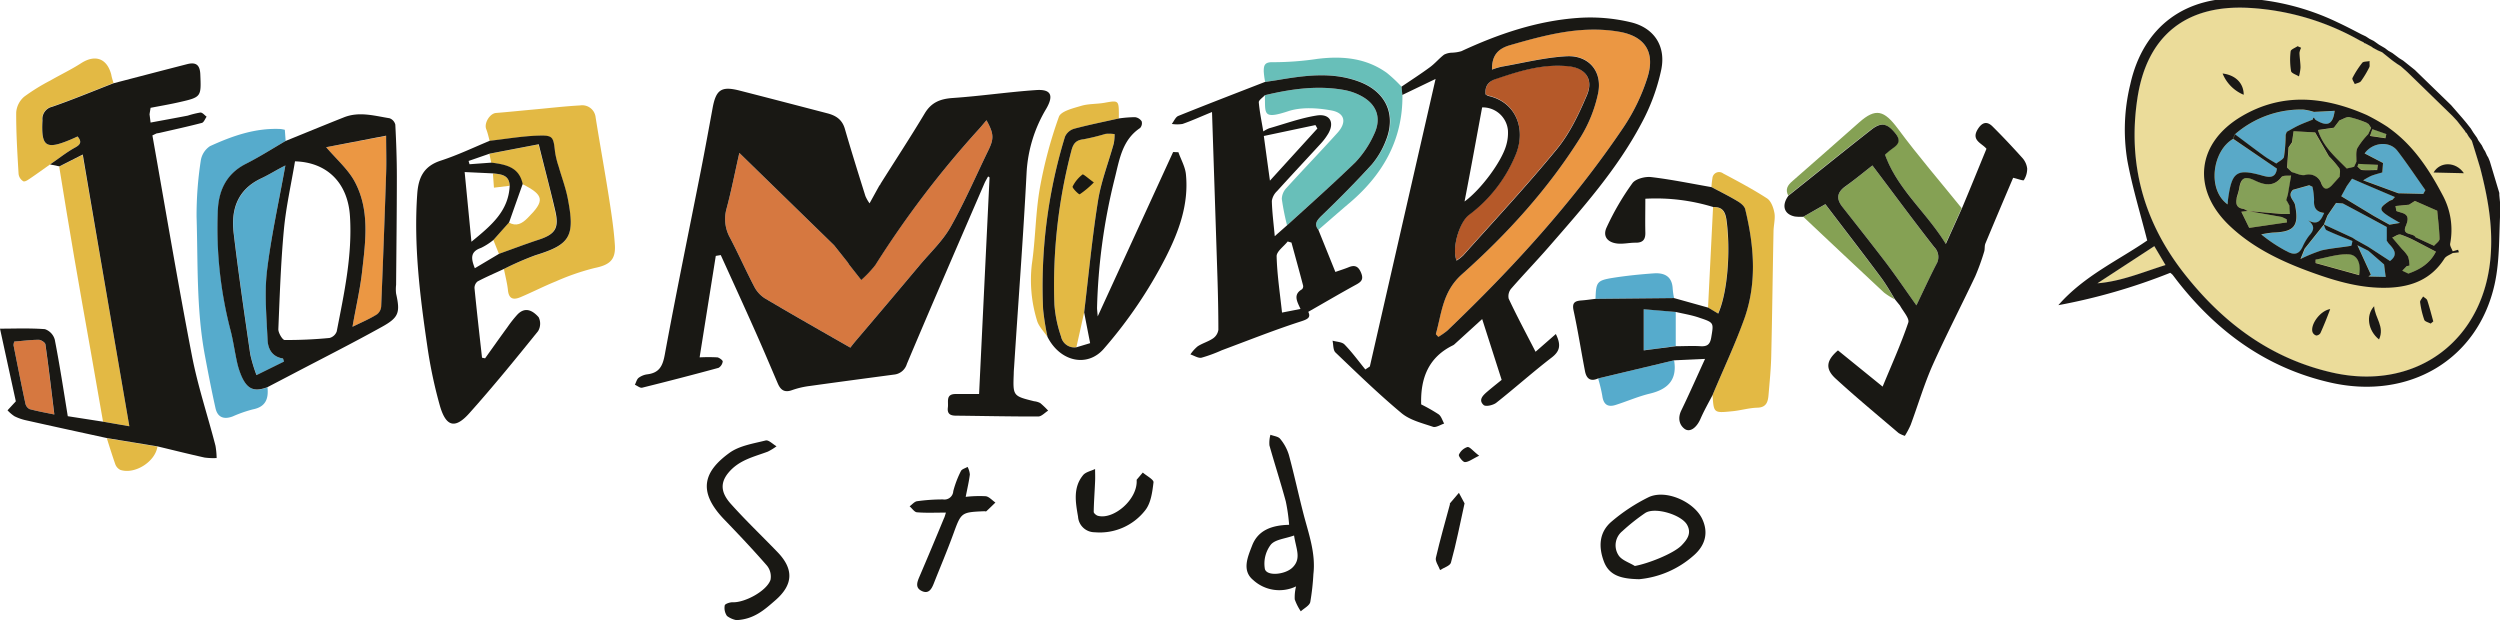 <?xml version="1.0" encoding="UTF-8" standalone="no"?>
<svg
   xmlns:dc="http://purl.org/dc/elements/1.1/"
   xmlns:cc="http://creativecommons.org/ns#"
   xmlns:rdf="http://www.w3.org/1999/02/22-rdf-syntax-ns#"
   xmlns:svg="http://www.w3.org/2000/svg"
   xmlns="http://www.w3.org/2000/svg"
   xmlns:sodipodi="http://sodipodi.sourceforge.net/DTD/sodipodi-0.dtd"
   xmlns:inkscape="http://www.inkscape.org/namespaces/inkscape"
   width="1000"
   height="248"
   viewBox="0 0 1000 248"
   version="1.1"
   id="svg556"
   sodipodi:docname="Joe Murray Studio.svg"
   inkscape:version="0.92.4 (5da689c313, 2019-01-14)">
  <sodipodi:namedview
     pagecolor="#ffffff"
     bordercolor="#666666"
     borderopacity="1"
     objecttolerance="10"
     gridtolerance="10"
     guidetolerance="10"
     inkscape:pageopacity="0"
     inkscape:pageshadow="2"
     inkscape:window-width="1920"
     inkscape:window-height="1017"
     id="namedview558"
     showgrid="false"
     inkscape:zoom="0.47190974"
     inkscape:cx="300.905"
     inkscape:cy="74.830002"
     inkscape:window-x="-8"
     inkscape:window-y="-8"
     inkscape:window-maximized="1"
     inkscape:current-layer="svg556" />
  <defs
     id="defs360">
    <style
       id="style358">.cls-1{fill:#e3b944;}.cls-2{fill:#b55929;}.cls-3{fill:#d67840;}.cls-4{fill:#68bfb9;}.cls-5{fill:#85a154;}.cls-6{fill:#eb9743;}.cls-7{fill:#56abcc;}.cls-8{fill:#ebdc9a;}.cls-9{fill:#85a058;}.cls-10{fill:#59a9c8;}.cls-11{fill:#1a1816;}.cls-12{fill:#191814;}</style>
  </defs>
  <g
     id="g661"
     transform="matrix(1.662,0,0,1.662,0,-0.683)">
    <g
       id="jms-colors-2">
      <path
         id="path362"
         d="m 269.27,28.92 c -3.61,0.81 -7.23,1.54 -10.8,2.51 a 3.48,3.48 0 0 0 -2.16,1.92 122.67,122.67 0 0 0 -5.26,41.49 61.41,61.41 0 0 0 1.06,6.68 c -0.87,-1.33 -2.14,-2.56 -2.54,-4 A 33.16,33.16 0 0 1 248.34,64 c 0.89,-6.06 0.87,-12.26 1.92,-18.28 a 106.67,106.67 0 0 1 4.59,-17.2 c 0.49,-1.36 3.44,-2.06 5.39,-2.64 1.79,-0.53 3.77,-0.4 5.63,-0.74 3.3,-0.6 3.4,-0.57 3.41,2.78 0,0.3 -0.01,0.65 -0.01,1 z"
         class="cls-1"
         inkscape:connector-curvature="0"
         style="fill:#e3b944" />
      <path
         id="path364"
         d="m 357.5,23.08 c -0.12,-2 0.78,-3.15 2.74,-3.81 5.55,-1.85 11.11,-3.55 17.06,-3 4.23,0.41 6.28,3.11 4.61,7 -1.92,4.51 -4.1,9.14 -7.18,12.9 -7.2,8.81 -15,17.14 -22.58,25.64 a 11.06,11.06 0 0 1 -1.61,1.25 c -1.19,-3 0.69,-9.22 3,-11 a 34.4,34.4 0 0 0 11.33,-14.73 c 2.36,-6 0,-12.44 -6.73,-13.92 a 2.38,2.38 0 0 1 -0.64,-0.33 z"
         class="cls-2"
         inkscape:connector-curvature="0"
         style="fill:#b55929" />
      <path
         id="path366"
         d="m 204,63.48 c 0.12,0.18 0.24,0.37 0.35,0.56 l 2.92,3.71 a 26.39,26.39 0 0 0 3.41,-3.62 236.55,236.55 0 0 1 24.81,-32.53 c 0.65,-0.7 1.24,-1.45 1.93,-2.25 1.81,3.26 1.82,4.44 0.44,7.26 -3,6.17 -5.72,12.5 -9.1,18.47 -1.9,3.34 -4.84,6.1 -7.36,9.09 q -7.54,9 -15.13,17.91 c -0.49,0.58 -1,1.18 -1.61,2 -7,-4 -13.85,-7.88 -20.63,-11.9 a 7.37,7.37 0 0 1 -2.54,-2.85 c -2,-3.84 -3.77,-7.82 -5.78,-11.66 a 9.23,9.23 0 0 1 -0.86,-7 c 1.19,-4.44 2.07,-9 3.09,-13.46 l 22.8,22.22 v 0 z"
         class="cls-3"
         inkscape:connector-curvature="0"
         style="fill:#d67840" />
      <path
         id="path368"
         d="m 3.41,82.62 c 2,-0.16 3.93,-0.42 5.89,-0.43 0.56,0 1.55,0.65 1.61,1.1 0.79,5.53 1.43,11.07 2.15,16.88 -1.8,-0.38 -3.9,-0.75 -5.95,-1.3 a 2,2 0 0 1 -1,-1.35 c -1,-4.66 -1.92,-9.33 -2.85,-14 a 2.85,2.85 0 0 1 0.15,-0.9 z"
         class="cls-3"
         inkscape:connector-curvature="0"
         style="fill:#d67840" />
      <path
         id="path370"
         d="m 317.3,55.73 c -1.05,-1.33 -0.46,-2.16 0.64,-3.23 4.16,-4.06 8.29,-8.16 12.21,-12.46 a 20,20 0 0 0 3.46,-5.78 c 2.57,-6.25 0,-11.83 -6.46,-14.23 -6.46,-2.4 -13.2,-1.45 -19.83,-0.33 l -2.83,0.43 a 18.57,18.57 0 0 1 -0.34,-2.55 c 0,-1.4 0.18,-2.26 2.21,-2.2 a 72.34,72.34 0 0 0 10.78,-0.81 c 5.94,-0.72 11.61,-0.22 16.62,3.37 a 33.74,33.74 0 0 1 3.55,3.33 c 0.07,0.68 0.14,1.36 0.22,2 0.11,11 -4.91,19.48 -13.15,26.34 -2.38,2.02 -4.72,4.09 -7.08,6.12 z"
         class="cls-4"
         inkscape:connector-curvature="0"
         style="fill:#68bfb9" />
      <path
         id="path372"
         d="m 304.42,23.32 c 6.38,-1.5 12.81,-2.45 19.35,-1.2 a 14,14 0 0 1 3.66,1.29 c 3.91,2 5.19,5.42 3.24,9.39 a 24.19,24.19 0 0 1 -4.46,6.67 c -5.33,5.22 -10.95,10.13 -16.45,15.17 a 58.25,58.25 0 0 1 -1.26,-6.34 3.94,3.94 0 0 1 1.1,-2.63 c 4.06,-4.48 8.27,-8.83 12.31,-13.31 2.23,-2.47 1.81,-4.75 -1.44,-5.36 -3.25,-0.61 -7.24,-0.88 -10.41,0.17 -6.29,2.08 -5.5,0.57 -5.64,-3.85 z"
         class="cls-4"
         inkscape:connector-curvature="0"
         style="fill:#68bfb9" />
      <path
         id="path374"
         d="m 472.13,50.52 c -1.21,2.68 -2.43,5.37 -3.87,8.57 -4.63,-7.62 -11.62,-13.12 -14.63,-21.51 l 1,-0.84 c 1.34,-1.13 3.36,-2 1.49,-4.28 -1.87,-2.28 -3.36,-2.77 -5.74,-0.91 -6.72,5.25 -13.35,10.61 -20,15.93 -0.77,-1.52 -0.15,-2.5 1.07,-3.54 5.36,-4.64 10.65,-9.37 16,-14.07 4,-3.54 6,-2.93 9.32,1.5 4.85,6.57 10.23,12.78 15.36,19.15 z"
         class="cls-5"
         inkscape:connector-curvature="0"
         style="fill:#85a154" />
      <path
         id="path376"
         d="m 434,52.58 5.31,-3 c 4.55,6 9.09,11.89 13.55,17.85 C 454,69 455,70.78 456,72.44 a 16.27,16.27 0 0 1 -2.56,-1.61 Q 443.7,61.74 434,52.58 Z"
         class="cls-5"
         inkscape:connector-curvature="0"
         style="fill:#85a154" />
      <path
         id="path378"
         d="m 456,72.41 c 0.41,0.52 0.83,1 1.24,1.54 -0.4,-0.51 -0.82,-1.02 -1.24,-1.54 z"
         class="cls-5"
         inkscape:connector-curvature="0"
         style="fill:#85a154" />
      <path
         id="path380"
         d="m 450.64,40.23 c 5.12,6.79 9.91,13.3 14.88,19.67 a 3.39,3.39 0 0 1 0.47,4.2 c -1.63,3.16 -3.11,6.4 -4.76,9.83 -2.52,-3.55 -4.83,-7 -7.31,-10.24 -3.41,-4.51 -6.94,-8.94 -10.44,-13.38 -1.52,-1.92 -1.48,-3.51 0.63,-5 2.33,-1.69 4.53,-3.51 6.53,-5.08 z"
         class="cls-5"
         inkscape:connector-curvature="0"
         style="fill:#85a154" />
      <path
         id="path382"
         d="m 412.29,50.24 c 2.16,-0.06 2.89,1.06 3.19,3.15 1,7.43 0.32,17.39 -2,22.5 l -2.4,-1.44 q 0.62,-12.11 1.21,-24.21 z"
         class="cls-1"
         inkscape:connector-curvature="0"
         style="fill:#e3b944" />
      <path
         id="path384"
         d="m 121.28,65.14 a 71.92,71.92 0 0 1 7.57,-3.26 c 8.42,-2.58 9.52,-4.56 7.78,-13.58 -0.5,-2.63 -1.47,-5.18 -2.21,-7.77 a 21,21 0 0 1 -0.87,-3.54 c -0.39,-3.62 -0.49,-4 -4.08,-3.89 -3.88,0.13 -7.74,0.8 -11.62,1.24 -0.27,-1 -0.48,-2 -0.84,-2.88 -0.54,-1.42 0.88,-3.74 2.36,-3.86 3,-0.24 5.94,-0.55 8.92,-0.82 3.78,-0.34 7.56,-0.79 11.35,-1 a 3.24,3.24 0 0 1 3.71,2.88 c 1,6.29 2.15,12.57 3.14,18.87 0.61,3.92 1.23,7.85 1.49,11.8 0.25,3.69 -1.35,4.87 -4.9,5.59 a 56.79,56.79 0 0 0 -9.27,3.2 c -2.89,1.16 -5.67,2.6 -8.54,3.81 -1.42,0.59 -2.71,0.67 -3,-1.49 -0.17,-1.76 -0.64,-3.52 -0.99,-5.3 z"
         class="cls-1"
         inkscape:connector-curvature="0"
         style="fill:#e3b944" />
      <path
         id="path386"
         d="m 412.17,95.49 c 2.6,-6.24 5.52,-12.36 7.73,-18.74 3,-8.55 2.2,-17.32 0.1,-26 -0.19,-0.78 -1.16,-1.51 -1.94,-2 -2,-1.2 -4.1,-2.23 -6.16,-3.33 a 20.67,20.67 0 0 1 0.23,-2.08 1.61,1.61 0 0 1 2.58,-1.19 c 3.58,1.9 7.17,3.81 10.56,6 1,0.65 1.58,2.3 1.8,3.59 0.22,1.29 -0.21,2.91 -0.23,4.37 -0.2,10 -0.31,20 -0.55,30 -0.07,3.12 -0.39,6.24 -0.65,9.36 -0.14,1.63 -0.5,3 -2.67,3.06 -2.17,0.06 -4.11,0.7 -6.19,0.87 -4.34,0.44 -4.34,0.39 -4.61,-3.91 z"
         class="cls-1"
         inkscape:connector-curvature="0"
         style="fill:#e3b944" />
      <path
         id="path388"
         d="m 14.25,40.52 5.62,-2.85 C 23.66,59.62 27.38,81.22 31.13,103 L 24.8,101.9 C 23.8,96.27 22.85,90.64 21.85,85.02 20.52,77.43 19.13,69.86 17.85,62.27 16.59,55 15.44,47.77 14.25,40.52 Z"
         class="cls-1"
         inkscape:connector-curvature="0"
         style="fill:#e3b944" />
      <path
         id="path390"
         d="M 27.32,20.39 C 22.39,22.3 17.5,24.34 12.5,26.07 a 3,3 0 0 0 -2.32,3.22 C 9.89,35.7 11,36.52 17,34 c 0.55,-0.23 1.1,-0.49 1.67,-0.75 1.12,1.32 0.69,2 -0.72,2.74 -2.07,1.16 -3.95,2.68 -5.91,4 -1.5,1.06 -3,2.15 -4.5,3.17 -0.6,0.4 -1.43,1.05 -1.91,0.89 A 2.39,2.39 0 0 1 4.47,42.25 C 4.18,37.32 3.87,32.38 3.9,27.45 a 5.54,5.54 0 0 1 1.9,-3.75 47.4,47.4 0 0 1 6.37,-3.94 c 2.43,-1.4 5,-2.62 7.34,-4.13 3.39,-2.18 6.22,-1.19 7.26,2.7 0.13,0.74 0.35,1.4 0.55,2.06 z"
         class="cls-1"
         inkscape:connector-curvature="0"
         style="fill:#e3b944" />
      <path
         id="path392"
         d="m 25.71,105.89 12.18,2 c -0.51,3.63 -5.43,6.77 -8.93,5.61 A 2.48,2.48 0 0 1 27.7,112 c -0.7,-2 -1.34,-4.06 -1.99,-6.11 z"
         class="cls-1"
         inkscape:connector-curvature="0"
         style="fill:#e3b944" />
      <path
         id="path394"
         d="m 125.73,44.72 c -0.87,-4.1 -4.14,-4.68 -7.5,-5.14 l -0.45,-2.16 11.81,-2.26 c 1.48,5.88 2.86,11 4,16.12 0.94,4.07 -0.06,5.55 -3.94,6.83 -3.22,1.06 -6.39,2.26 -9.57,3.4 -0.45,-1.11 -0.9,-2.22 -1.34,-3.34 l 3.69,-4.23 c 1.85,1.07 3.22,0.28 4.55,-1.06 4.18,-4.15 4.02,-5.5 -1.25,-8.16 z"
         class="cls-1"
         inkscape:connector-curvature="0"
         style="fill:#e3b944" />
      <path
         id="path396"
         d="m 122.67,45.12 -3.79,0.46 c -0.09,-1.28 -0.17,-2.36 -0.25,-3.45 1.91,0.24 3.94,0.3 4.04,2.99 z"
         class="cls-1"
         inkscape:connector-curvature="0"
         style="fill:#e3b944" />
      <path
         id="path398"
         d="m 345.57,80.82 c 1.38,-5.11 1.62,-10.27 6.32,-14.46 10.93,-9.75 20.8,-20.6 28.6,-33.1 a 33.3,33.3 0 0 0 4.11,-10.33 c 1.15,-5.31 -2.18,-9.35 -7.62,-9 -5.23,0.29 -10.41,1.61 -15.61,2.51 a 17.61,17.61 0 0 0 -2.29,0.7 c 0,-3.31 1.31,-5 4.39,-5.9 8.49,-2.44 17,-4.74 25.93,-3.27 6.36,1.06 9.05,4.84 7.12,11 a 47,47 0 0 1 -5.83,12.16 C 378.56,49.1 364,65 348.31,80 a 19.81,19.81 0 0 1 -2.14,1.55 z"
         class="cls-6"
         inkscape:connector-curvature="0"
         style="fill:#eb9743" />
      <path
         id="path400"
         d="m 84.83,79.06 c 0.89,-5 1.88,-9.24 2.34,-13.51 C 88,58.31 89,50.88 85.36,44.11 83.79,41.19 81.07,38.88 78.5,35.84 l 14.44,-2.72 c 0,3.41 0.08,6.25 0,9.09 q -0.53,16 -1.19,32 a 2.62,2.62 0 0 1 -1,1.9 c -1.69,1.01 -3.52,1.78 -5.92,2.95 z"
         class="cls-6"
         inkscape:connector-curvature="0"
         style="fill:#eb9743" />
      <path
         id="path402"
         d="m 68.75,34.33 c -3.22,1.88 -6.37,3.89 -9.68,5.61 -4.73,2.47 -6.49,6.63 -6.61,11.55 a 97.56,97.56 0 0 0 3,28.15 c 0.7,2.59 1,5.27 1.63,7.9 a 18.41,18.41 0 0 0 1.21,3.7 c 1.39,2.93 3,3.52 6.08,2.39 0.28,2.73 -0.42,4.7 -3.5,5.3 a 31.27,31.27 0 0 0 -4.87,1.7 c -2.11,0.8 -3.65,0.26 -4.15,-2 -0.94,-4.2 -1.76,-8.44 -2.55,-12.68 -2.06,-11 -1.66,-22.22 -2,-33.36 a 86.64,86.64 0 0 1 1,-13.44 5.1,5.1 0 0 1 2.24,-3.57 c 5.36,-2.45 10.91,-4.42 17,-4.12 a 8.82,8.82 0 0 1 1,0.19 z"
         class="cls-7"
         inkscape:connector-curvature="0"
         style="fill:#56abcc" />
      <path
         id="path404"
         d="m 384.62,91.49 18.29,-4.36 c 0.78,4.62 -1.42,6.94 -5.77,8 -2.84,0.67 -5.56,1.88 -8.36,2.76 -1.91,0.59 -2.9,-0.22 -3.15,-2.23 a 35.66,35.66 0 0 0 -1.01,-4.17 z"
         class="cls-7"
         inkscape:connector-curvature="0"
         style="fill:#56abcc" />
      <path
         id="path406"
         d="M 402.9,72.15 384,72.34 c 0.12,-4.07 0.33,-4.44 4.26,-5.07 3.24,-0.51 6.51,-0.84 9.79,-1.07 2.5,-0.17 4.37,0.71 4.52,3.64 a 18.23,18.23 0 0 0 0.33,2.31 z"
         class="cls-7"
         inkscape:connector-curvature="0"
         style="fill:#56abcc" />
      <path
         id="path408"
         d="m 68.69,40.2 c -1.55,8.67 -3.42,17 -4.4,25.4 -0.64,5.47 -0.11,11.1 0.14,16.65 0.1,2.13 1.09,4.06 3.71,4.45 l 0.25,0.73 -6.63,3.27 a 36.61,36.61 0 0 1 -1.5,-5 c -1.41,-9.73 -2.84,-19.46 -4,-29.22 -0.67,-5.66 1,-10.44 6.59,-13.11 1.99,-0.99 3.89,-2.12 5.84,-3.17 z"
         class="cls-7"
         inkscape:connector-curvature="0"
         style="fill:#56abcc" />
      <path
         id="path410"
         d="m 403.31,83.71 -7.71,1 v -9.9 l 7.71,0.65 z"
         class="cls-7"
         inkscape:connector-curvature="0"
         style="fill:#56abcc" />
      <path
         id="path412"
         d="m 259.05,84 a 3.29,3.29 0 0 1 -3.69,-2.63 30.54,30.54 0 0 1 -1.59,-7.61 127.54,127.54 0 0 1 4.11,-37.2 c 0.44,-1.65 1.12,-2.46 2.9,-2.65 a 52.66,52.66 0 0 0 5.31,-1.3 9.33,9.33 0 0 1 2.17,0.06 12.47,12.47 0 0 1 -0.19,2.22 c -1.27,4.61 -3.05,9.12 -3.8,13.8 -1.42,8.91 -2.26,17.91 -3.34,26.88 Q 260,79.81 259.05,84 Z"
         class="cls-1"
         inkscape:connector-curvature="0"
         style="fill:#e3b944" />
      <path
         id="path414"
         d="m 504.8,68.59 13.69,-8.94 2.69,4.55 c -5.5,1.72 -10.67,3.94 -16.38,4.39 z m 56.48,21.48 C 546.63,86.73 535.28,78.31 526.07,66.74 516,54.15 512,39.9 514.43,24 516.71,9 526.11,1.47 541.29,2.31 a 60.82,60.82 0 0 1 26.59,7.81 l 1,0.49 a 0.49,0.49 0 0 0 0.41,0.25 l 1.43,0.77 0.43,0.31 1.16,0.62 1,0.43 1.52,1.22 0.78,0.63 0.42,0.31 0.93,0.66 0.83,0.53 1.58,1.4 10.87,10.57 1.09,1.17 1.97,2.52 a 0.49,0.49 0 0 0 0.32,0.39 l 0.54,0.91 0.75,1 v 0 c 0.68,2.17 1.35,4.34 2,6.51 v 0 c 1.73,6.67 3,13.38 2.58,20.36 -1.17,20.89 -17.77,33.55 -38.21,28.9 z"
         class="cls-8"
         inkscape:connector-curvature="0"
         style="fill:#ebdc9a" />
      <path
         id="path416"
         d="m 570.4,33.09 3.71,0.55 c 0.08,-0.33 0.15,-0.66 0.22,-1 l -3.33,-1.18 -0.57,1.63 z"
         class="cls-9"
         inkscape:connector-curvature="0"
         style="fill:#85a058" />
      <path
         id="path418"
         d="m 557.14,32.28 v 0 L 552,32 l -0.33,2.7 -0.84,1.24 c -0.12,1.62 -0.24,3.23 -0.35,4.85 l 1.14,1.08 c 1.06,0.26 2.2,0.89 3.17,0.7 a 3.16,3.16 0 0 1 3.93,2.07 c 0.64,1.54 1.38,1.56 2.45,0.52 l 2,-2.22 c 0,-0.69 0.2,-1.55 -0.13,-2 A 24.33,24.33 0 0 0 560.45,38 v 0 q -1.65,-2.85 -3.31,-5.72 z"
         class="cls-9"
         inkscape:connector-curvature="0"
         style="fill:#85a058" />
      <path
         id="path420"
         d="m 579.78,49.69 -3.25,0.32 0.21,1.18 v 0 c 1.24,0.56 3.22,0.44 2.58,2.75 -0.08,0.24 -0.16,0.49 -0.25,0.73 -1.2,2.52 1.75,1.71 2.29,2.84 v 0 l 4.45,2.06 v 0 c 0.46,-0.55 1.33,-1.11 1.32,-1.65 0,-2.26 -0.34,-4.53 -0.55,-6.79 l -0.64,-0.28 -4.73,-2.07 z"
         class="cls-9"
         inkscape:connector-curvature="0"
         style="fill:#85a058" />
      <path
         id="path422"
         d="m 568.54,41.29 c 1.19,0.1 2.39,0 3.58,0 v 0 c 0.06,-0.42 0.11,-0.84 0.17,-1.26 v 0 l -4.7,-0.23 -0.21,0.64 v 0 c 0.39,0.31 0.75,0.81 1.16,0.85 z"
         class="cls-9"
         inkscape:connector-curvature="0"
         style="fill:#85a058" />
      <path
         id="path424"
         d="m 557.87,31.72 c 1.17,3.94 4.19,6.5 6.93,9.26 v 0 l 1.76,-0.4 c 0.18,-0.39 0.37,-0.78 0.55,-1.18 v 0 c 0.06,-1.12 -0.19,-2.38 0.25,-3.32 a 18.69,18.69 0 0 1 2.6,-3.36 v 0 l 0.71,-1.5 -0.61,-0.94 -0.4,-0.26 a 24.45,24.45 0 0 0 -4.14,-1.43 c -0.76,-0.13 -1.64,0.51 -2.47,0.81 l -1.35,1.77 z"
         class="cls-9"
         inkscape:connector-curvature="0"
         style="fill:#85a058" />
      <path
         id="path426"
         d="m 541,51.2 v 0 l 8.14,0.68 v 0 h 2 c 0,-0.84 -0.08,-1.43 -0.12,-2 l -0.57,-1.13 a 0.25,0.25 0 0 1 -0.13,-0.32 l 0.36,-1.24 v 0 l 0.78,-4.55 c -0.71,0.09 -2,-0.1 -2.33,0.38 -1.9,2.49 -4.26,1.87 -6.35,0.84 -2.32,-1.14 -3.38,-0.76 -3.79,1.75 -0.13,0.85 -0.45,1.68 -0.66,2.52 -0.37,1.43 0.06,2.36 1.64,2.54 v 0 z"
         class="cls-9"
         inkscape:connector-curvature="0"
         style="fill:#85a058" />
      <path
         id="path428"
         d="m 586.25,61 v 0 l -4.82,-2.52 a 25.75,25.75 0 0 0 -3.69,-1.6 c -0.55,-0.14 -1.29,0.47 -2,0.73 l 2.37,2.79 a 8.54,8.54 0 0 1 1.45,1.81 7.8,7.8 0 0 1 0.33,2.15 l -0.66,0.12 c -0.36,0.37 -0.71,0.74 -1.07,1.1 l 1.49,0.71 c 2.85,-1.05 5.24,-2.56 6.6,-5.29 z"
         class="cls-9"
         inkscape:connector-curvature="0"
         style="fill:#85a058" />
      <path
         id="path430"
         d="m 565.38,61.59 c -2.63,-0.15 -5.33,0.79 -8,1.26 0,0.28 0,0.56 0,0.84 l 10.5,2.9 c 0.54,-2.89 -0.53,-4.89 -2.5,-5 z"
         class="cls-9"
         inkscape:connector-curvature="0"
         style="fill:#85a058" />
      <path
         id="path432"
         d="m 550.35,53.19 -1.15,-0.55 -8.2,-1.44 -1.54,0.17 v 0 l 1.86,3.89 9.1,-1.33 c -0.01,-0.24 -0.04,-0.49 -0.07,-0.74 z"
         class="cls-9"
         inkscape:connector-curvature="0"
         style="fill:#85a058" />
      <path
         id="path434"
         d="m 545,38.05 c 0.89,0.65 1.88,1.17 2.82,1.75 0.65,-0.54 1.73,-1 1.86,-1.63 a 36.73,36.73 0 0 0 0.39,-5.27 l 0.27,-0.73 c 1,-0.54 2,-1.12 3,-1.61 1,-0.49 2.16,-0.89 3.25,-1.33 a 2,2 0 0 1 0.12,-0.37 c 0,0 0.13,0 0.2,-0.07 l 0.31,0.46 c 2.82,1.77 4.23,1.26 4.66,-2.14 l -5,0.26 a 12.56,12.56 0 0 0 -2.65,-0.57 24.27,24.27 0 0 0 -16.4,6 l -0.45,1.07 0.45,-1.07 c 2.43,1.73 4.78,3.52 7.17,5.25 z"
         class="cls-10"
         inkscape:connector-curvature="0"
         style="fill:#59a9c8" />
      <path
         id="path436"
         d="m 544.51,42.68 c 1.62,0.45 3.21,0.7 3.52,-1.67 l -10.59,-7.17 c -4.93,2.83 -6.33,12.14 -1.28,15.78 0,-0.5 0.06,-0.92 0.12,-1.33 0.89,-6.54 2.06,-7.29 8.23,-5.61 z"
         class="cls-10"
         inkscape:connector-curvature="0"
         style="fill:#59a9c8" />
      <path
         id="path438"
         d="m 569.12,37.31 4.43,2.3 v 0 c -0.06,0.76 -0.11,1.51 -0.17,2.27 -0.9,0.27 -1.83,0.49 -2.7,0.84 a 16.18,16.18 0 0 0 -1.9,1.07 v 0 l 8.46,3.11 6,0.15 0.51,-0.91 c -2.23,-3.15 -4.36,-6.37 -6.7,-9.42 -1.95,-2.5 -6.05,-2.07 -7.93,0.59 z"
         class="cls-10"
         inkscape:connector-curvature="0"
         style="fill:#59a9c8" />
      <path
         id="path440"
         d="m 564.82,45.15 c -0.44,0.82 -0.89,1.64 -1.34,2.46 l 7.84,4.75 3.76,2.1 2.54,-0.43 c -5.43,-3.13 -5.5,-3.27 -2.44,-5.36 l 0.59,-0.2 0.62,-0.67 -7.71,-3.28 -2.6,-1.14 c -0.46,0.66 -0.86,1.21 -1.26,1.77 z"
         class="cls-10"
         inkscape:connector-curvature="0"
         style="fill:#59a9c8" />
      <path
         id="path442"
         d="m 566.27,58.41 c -2.07,-0.85 -4.17,-1.65 -6.2,-2.59 -0.36,-0.16 -0.48,-0.87 -0.71,-1.34 v 0 c -1.53,1.92 -3.06,3.85 -4.6,5.77 l -1,2.47 a 37.3,37.3 0 0 1 5.15,-2.07 c 2.32,-0.53 4.73,-0.69 7.08,-1.1 0.12,-0.02 0.17,-0.74 0.28,-1.14 z"
         class="cls-10"
         inkscape:connector-curvature="0"
         style="fill:#59a9c8" />
      <path
         id="path444"
         d="m 573.8,64.06 -3.8,-3.29 -2.61,-1.38 3.24,7.07 -0.57,0.46 4.11,0.16 c -0.15,-1.2 -0.27,-2.11 -0.38,-3 z"
         class="cls-10"
         inkscape:connector-curvature="0"
         style="fill:#59a9c8" />
      <path
         id="path446"
         d="m 559.36,54.48 6.85,3.17 v 0 c 0.26,0.16 0.51,0.33 0.76,0.5 v 0 l 3,1.67 5.3,3.45 v 0 c 2.07,-1.57 0.92,-2.89 -0.32,-4.2 l -0.46,-0.67 v -3.31 l -3.82,-2.09 -6.75,-3.6 -1.64,-0.13 -0.62,0.9 v 0 l -1.46,2.14 -0.78,-0.64 0.78,0.64 z"
         class="cls-10"
         inkscape:connector-curvature="0"
         style="fill:#59a9c8" />
      <path
         id="path448"
         d="m 554.24,59.81 a 13.19,13.19 0 0 1 1.55,-2.63 c 1.15,-1.25 1.52,-2.33 -0.22,-3.69 2.44,1.33 3.16,-0.2 3.85,-1.8 -1.89,-0.2 -2.57,-1.24 -2.43,-3.12 A 16.54,16.54 0 0 0 556.6,45.4 l -0.78,-0.37 -3.91,1.1 v 0 c -1.55,1.52 0.41,2.55 0.53,3.84 0.92,4.9 -0.25,6.29 -5.35,6.45 a 22.92,22.92 0 0 0 -2.82,0.44 36.22,36.22 0 0 0 6,4 c 1.73,1 3,0.91 4,-1 z"
         class="cls-10"
         inkscape:connector-curvature="0"
         style="fill:#59a9c8" />
      <path
         id="path450"
         d="m 569.83,30.19 0.23,0.09 -0.4,-0.26 z"
         class="cls-8"
         inkscape:connector-curvature="0"
         style="fill:#ebdc9a" />
      <path
         id="path452"
         d="m 569.83,30.19 0.23,0.09 -0.4,-0.26 z"
         class="cls-11"
         inkscape:connector-curvature="0"
         style="fill:#1a1816" />
    </g>
    <g
       id="studio-black-type-2">
      <path
         id="path455"
         d="M 311.93,141.54 A 9.32,9.32 0 0 1 301.6,140 c -2.79,-2.3 -1.27,-5.62 -0.25,-8.28 1.44,-3.77 4.85,-4.91 8.91,-5 a 43.32,43.32 0 0 0 -0.81,-5.66 c -1.22,-4.51 -2.68,-9 -3.93,-13.45 a 7.39,7.39 0 0 1 0.24,-2.56 c 0.81,0.31 1.9,0.4 2.36,1 a 11,11 0 0 1 2.08,3.85 c 1.27,4.68 2.29,9.44 3.5,14.14 1.21,4.7 3,9.47 2.4,14.54 a 57.31,57.31 0 0 1 -0.75,6.72 c -0.2,0.88 -1.49,1.5 -2.28,2.24 a 12.4,12.4 0 0 1 -1.46,-2.88 10.67,10.67 0 0 1 0.32,-3.12 z m -0.48,-12.25 c -2.16,0.78 -4.56,0.94 -5.61,2.22 a 7.54,7.54 0 0 0 -1.42,5.82 c 0.44,1.82 4.85,1.4 6.62,-0.3 2.26,-2.18 0.87,-4.52 0.41,-7.74 z"
         class="cls-12"
         inkscape:connector-curvature="0"
         style="fill:#191814" />
      <path
         id="path457"
         d="m 177.23,149.66 a 5.56,5.56 0 0 1 -2.26,-1 3.37,3.37 0 0 1 -0.54,-2.56 c 0.06,-0.35 1.25,-0.77 1.92,-0.74 2.9,0.11 8.15,-2.69 9.09,-5.39 a 4.18,4.18 0 0 0 -0.87,-3.45 c -3.31,-3.8 -6.78,-7.47 -10.28,-11.1 -6.65,-6.91 -4.71,-11.67 1.25,-16 2.39,-1.74 5.74,-2.25 8.74,-3 0.71,-0.18 1.73,0.9 2.61,1.4 a 13.5,13.5 0 0 1 -2.13,1.3 c -3.39,1.26 -6.92,2 -9.48,5.1 -2,2.45 -1.77,4.77 0.57,7.41 3.57,4 7.5,7.74 11.24,11.62 4,4.12 3.85,7.87 -0.49,11.64 -2.55,2.21 -5.09,4.57 -9.37,4.77 z"
         class="cls-12"
         inkscape:connector-curvature="0"
         style="fill:#191814" />
      <path
         id="path459"
         d="m 394.52,139.81 c -4.21,-0.08 -7.22,-0.8 -8.52,-4.3 -1.3,-3.5 -1.16,-7 1.86,-9.57 a 43,43 0 0 1 8.86,-5.84 c 4.1,-2 10.91,1 12.92,5.13 1.51,3.12 1,6.27 -2.05,8.9 a 23,23 0 0 1 -13.07,5.68 z m -1.06,-3.18 c 3.23,-0.58 9.38,-3 11.29,-5 1.28,-1.34 2.42,-2.82 1.31,-4.87 -1.32,-2.47 -7.8,-4.42 -10.12,-2.87 a 48.16,48.16 0 0 0 -5.5,4.37 4.38,4.38 0 0 0 -0.95,5.71 c 0.74,1.26 2.61,1.81 3.97,2.66 z"
         class="cls-12"
         inkscape:connector-curvature="0"
         style="fill:#191814" />
      <path
         id="path461"
         d="m 227.66,123.78 c -2.59,0 -4.77,0.11 -6.92,-0.07 -0.64,0 -1.21,-0.94 -1.82,-1.44 0.6,-0.43 1.16,-1.14 1.8,-1.23 a 44.81,44.81 0 0 1 6.24,-0.43 2.13,2.13 0 0 0 2.47,-2 24.15,24.15 0 0 1 1.84,-4.83 c 0.23,-0.47 1,-0.65 1.6,-1 a 4.86,4.86 0 0 1 0.55,1.82 c -0.21,1.72 -0.62,3.41 -1,5.39 a 29.51,29.51 0 0 1 4.82,-0.15 c 0.83,0.11 1.56,1 2.33,1.52 -0.72,0.7 -1.44,1.41 -2.18,2.09 -0.09,0.09 -0.34,0 -0.51,0 -5.6,0.25 -5.54,0.27 -7.48,5.58 -1.46,4 -3.12,7.9 -4.68,11.85 -0.52,1.31 -1.22,2.54 -2.85,1.78 -1.63,-0.76 -1.17,-2.08 -0.62,-3.38 q 3,-7 5.94,-14.14 c 0.13,-0.21 0.21,-0.53 0.47,-1.36 z"
         class="cls-12"
         inkscape:connector-curvature="0"
         style="fill:#191814" />
      <path
         id="path463"
         d="m 273.56,115.88 1.48,-1.74 c 0.91,0.8 2.66,1.69 2.58,2.36 -0.28,2.32 -0.62,5 -2,6.73 a 13.86,13.86 0 0 1 -12.16,5.28 4,4 0 0 1 -4,-3.74 c -0.6,-3.46 -1.25,-7 1.21,-10 0.63,-0.77 1.91,-1 2.89,-1.48 0,1 0.05,2 0,3 -0.1,2.44 -0.29,4.88 -0.33,7.32 0,0.32 0.6,0.83 1,0.94 3.77,1.02 9.67,-3.96 9.33,-8.67 z"
         class="cls-12"
         inkscape:connector-curvature="0"
         style="fill:#191814" />
      <path
         id="path465"
         d="m 352.48,121.56 c -1.11,5 -2,9.67 -3.28,14.26 -0.2,0.77 -1.7,1.2 -2.61,1.79 -0.37,-1 -1.24,-2.15 -1,-3 1,-4.3 2.21,-8.53 3.36,-12.79 0,-0.08 0,-0.19 0,-0.25 0.72,-0.86 1.44,-1.7 2.17,-2.55 z"
         class="cls-12"
         inkscape:connector-curvature="0"
         style="fill:#191814" />
      <path
         id="path467"
         d="m 356,110.09 c -1.69,0.81 -2.57,1.54 -3.44,1.53 -0.52,0 -1.59,-1.43 -1.44,-1.77 a 3.39,3.39 0 0 1 2.06,-1.85 c 0.57,-0.09 1.36,1 2.82,2.09 z"
         class="cls-12"
         inkscape:connector-curvature="0"
         style="fill:#191814" />
    </g>
    <g
       id="joe-murray-black-type-2">
      <path
         id="path470"
         d="m 36,27.86 0.25,-1.55 z"
         class="cls-12"
         inkscape:connector-curvature="0"
         style="fill:#191814" />
      <path
         id="path472"
         d="m 36.68,33 1,-0.48 z"
         class="cls-12"
         inkscape:connector-curvature="0"
         style="fill:#191814" />
      <path
         id="path474"
         d="m 121.28,65.14 c -2.12,1 -4.27,1.91 -6.33,3 a 2,2 0 0 0 -0.75,1.62 c 0.55,5.58 1.19,11.16 1.81,16.74 l 0.74,0.15 c 1.78,-2.49 3.55,-5 5.36,-7.47 a 28.91,28.91 0 0 1 2.42,-3.07 c 1.51,-1.57 3.22,-1.49 5.11,0.65 a 3.51,3.51 0 0 1 -0.14,3.35 c -5.4,6.69 -10.83,13.37 -16.56,19.77 -3.45,3.86 -5.64,3.24 -7.1,-1.92 a 111.43,111.43 0 0 1 -3,-14.25 c -1.78,-12.14 -3.29,-24.31 -2.42,-36.64 0.28,-3.93 1.55,-6.66 5.66,-8 4.11,-1.34 7.88,-3.16 11.8,-4.78 3.88,-0.44 7.74,-1.11 11.62,-1.24 3.59,-0.12 3.69,0.27 4.08,3.89 a 21,21 0 0 0 0.87,3.54 c 0.74,2.59 1.71,5.14 2.21,7.77 1.74,9 0.64,11 -7.78,13.58 a 71.92,71.92 0 0 0 -7.6,3.31 z m -2.65,-23 -6.8,-0.32 1.63,16.77 c 4.75,-3.88 8.92,-7.33 9.21,-13.46 -0.1,-2.7 -2.13,-2.76 -4.04,-3 z m 0.15,16 a 15.17,15.17 0 0 1 -3,1.93 c -2.66,0.92 -2.42,2.58 -1.5,4.9 l 5.86,-3.49 c 3.19,-1.14 6.36,-2.34 9.58,-3.4 3.88,-1.28 4.88,-2.76 3.94,-6.83 -1.18,-5.14 -2.56,-10.24 -4,-16.12 l -11.81,2.26 -5.07,1.76 0.22,0.79 5.3,-0.39 c 3.36,0.46 6.63,1 7.5,5.14 q -1.64,4.61 -3.26,9.22 z"
         class="cls-12"
         inkscape:connector-curvature="0"
         style="fill:#191814" />
      <path
         id="path476"
         d="m 68.75,34.33 c 4.66,-1.89 9.31,-3.81 14,-5.67 3.69,-1.48 7.38,-0.37 11,0.21 a 2.18,2.18 0 0 1 1.39,1.53 c 0.22,4.16 0.37,8.33 0.37,12.5 0,8.7 -0.11,17.39 -0.18,26.09 a 9,9 0 0 0 0,2.08 c 1,4.53 0.71,5.73 -3.4,8 -7.2,4 -14.56,7.71 -21.85,11.54 l -5.75,3 c -3.07,1.13 -4.69,0.54 -6.08,-2.39 a 18.41,18.41 0 0 1 -1.21,-3.7 c -0.59,-2.63 -0.93,-5.31 -1.63,-7.9 a 97.56,97.56 0 0 1 -3,-28.15 c 0.12,-4.92 1.88,-9.08 6.61,-11.55 3.36,-1.7 6.51,-3.71 9.73,-5.59 z M 71,39.24 c -0.93,5.56 -2.17,11 -2.68,16.5 -0.74,7.95 -1,15.95 -1.33,23.93 0,0.88 1,2.56 1.51,2.57 a 105.54,105.54 0 0 0 10.81,-0.49 2.5,2.5 0 0 0 1.73,-1.57 C 82.81,71.05 84.82,61.95 84.23,52.51 83.77,44.71 79,39.48 71,39.24 Z m -2.34,1 c -2,1 -3.85,2.18 -5.84,3.12 -5.64,2.67 -7.26,7.45 -6.59,13.11 1.16,9.76 2.59,19.49 4,29.22 a 36.61,36.61 0 0 0 1.5,5 l 6.63,-3.27 -0.25,-0.73 C 65.49,86.3 64.5,84.37 64.4,82.24 64.15,76.69 63.62,71.06 64.26,65.59 65.27,57.18 67.14,48.87 68.69,40.2 Z m 16.17,38.82 c 2.4,-1.17 4.23,-1.94 5.91,-3 a 2.62,2.62 0 0 0 1,-1.9 q 0.66,-16 1.19,-32 c 0.1,-2.84 0,-5.68 0,-9.09 L 78.5,35.84 c 2.57,3 5.29,5.35 6.86,8.27 3.64,6.77 2.64,14.2 1.81,21.44 -0.46,4.27 -1.45,8.45 -2.34,13.51 z"
         class="cls-12"
         inkscape:connector-curvature="0"
         style="fill:#191814" />
      <path
         id="path478"
         d="M 51.86,107.69 C 50,100.46 47.6,93.33 46.19,86 42.78,68.38 39.82,50.67 36.68,33 l 1,-0.48 0.61,-0.1 c 3.44,-0.79 6.89,-1.54 10.3,-2.43 0.48,-0.13 0.77,-1 1.14,-1.49 -0.51,-0.36 -1,-1.05 -1.54,-1 a 21.88,21.88 0 0 0 -3,0.74 c -3,0.58 -6,1.12 -8.95,1.67 -0.08,-0.68 -0.17,-1.36 -0.25,-2 0.08,-0.52 0.17,-1 0.25,-1.55 2.29,-0.44 4.59,-0.83 6.87,-1.35 5.38,-1.22 5.32,-1.28 5.1,-6.69 -0.09,-2.25 -1,-3 -3.09,-2.49 -5.93,1.52 -11.84,3.07 -17.76,4.61 -4.93,1.91 -9.82,3.95 -14.82,5.68 a 3,3 0 0 0 -2.32,3.22 C 9.89,35.7 11,36.52 17,34 c 0.55,-0.23 1.1,-0.49 1.67,-0.75 1.12,1.32 0.69,2 -0.72,2.74 -2.07,1.16 -3.95,2.68 -5.91,4 l 2.26,0.46 5.62,-2.85 c 3.74,22.02 7.46,43.62 11.21,65.4 l -6.33,-1.1 -8.49,-1.32 c -1,-6.19 -1.94,-12.34 -3.13,-18.44 A 3.71,3.71 0 0 0 10.81,79.63 C 7.15,79.35 3.46,79.51 0,79.51 1.36,85.78 2.65,91.69 3.81,97 l -2,2.16 a 9,9 0 0 0 1.67,1.43 11.91,11.91 0 0 0 2.89,1 c 6.44,1.45 12.89,2.84 19.34,4.25 l 12.18,2 c 3.77,0.9 7.54,1.85 11.33,2.69 a 15.68,15.68 0 0 0 2.92,0.12 19.42,19.42 0 0 0 -0.28,-2.96 z M 7.11,98.87 a 2,2 0 0 1 -1,-1.35 c -1,-4.66 -1.92,-9.33 -2.85,-14 a 2.85,2.85 0 0 1 0.17,-0.9 c 2,-0.16 3.93,-0.42 5.89,-0.43 0.56,0 1.55,0.65 1.61,1.1 0.79,5.53 1.43,11.07 2.15,16.88 -1.82,-0.38 -3.92,-0.75 -5.97,-1.3 z"
         class="cls-12"
         inkscape:connector-curvature="0"
         style="fill:#191814" />
      <path
         id="path480"
         d="m 337.31,21.27 c 2.3,-1.56 4.64,-3.06 6.87,-4.71 1.21,-0.89 2.18,-2.09 3.38,-3 a 4.51,4.51 0 0 1 1.9,-0.47 9,9 0 0 0 2.25,-0.36 c 8.91,-4.13 18.14,-7.29 28,-8 a 41.88,41.88 0 0 1 12.87,1.06 c 5.53,1.36 8.37,5.7 7.26,11.3 A 48.23,48.23 0 0 1 395,30.2 c -5.87,11.06 -14.2,20.39 -22.39,29.8 -2.92,3.34 -6,6.54 -8.92,9.89 a 2.84,2.84 0 0 0 -0.59,2.4 c 2,4.28 4.26,8.46 6.47,12.78 l 4.88,-4.27 c 1.3,2.64 1,4.13 -1,5.66 -4.55,3.5 -8.84,7.34 -13.35,10.9 -0.75,0.58 -2.57,1 -3.05,0.51 -1.31,-1.22 -0.11,-2.33 0.9,-3.2 1.25,-1.07 2.55,-2.09 3.46,-2.83 l -4.69,-14.64 -6.59,6 a 1.75,1.75 0 0 1 -0.42,0.31 c -5.82,2.83 -7.87,7.8 -7.67,14.23 a 40.82,40.82 0 0 1 4.19,2.38 c 0.65,0.47 0.91,1.47 1.34,2.23 -0.89,0.29 -1.94,1 -2.66,0.79 -2.61,-0.89 -5.54,-1.59 -7.58,-3.28 -5.53,-4.61 -10.71,-9.64 -15.92,-14.62 -0.59,-0.57 -0.49,-1.88 -0.7,-2.84 1,0.29 2.27,0.29 2.89,0.93 1.82,1.87 3.37,4 5,6 l 1.09,-0.72 c 5.25,-23 10.5,-45.94 15.82,-69.2 l -8,3.85 c -0.06,-0.63 -0.13,-1.26 -0.2,-1.99 z m 8.26,59.55 0.6,0.68 A 19.81,19.81 0 0 0 348.31,80 C 364,65 378.56,49.1 390.69,31.12 A 47,47 0 0 0 396.52,19 c 1.93,-6.19 -0.76,-10 -7.12,-11 -8.95,-1.47 -17.44,0.83 -25.93,3.27 -3.08,0.88 -4.42,2.59 -4.39,5.9 a 17.61,17.61 0 0 1 2.29,-0.7 c 5.2,-0.9 10.38,-2.22 15.61,-2.51 5.44,-0.31 8.77,3.73 7.62,9 a 33.3,33.3 0 0 1 -4.11,10.33 c -7.8,12.5 -17.67,23.35 -28.6,33.1 -4.7,4.16 -4.89,9.32 -6.32,14.43 z M 357.5,23.08 a 2.38,2.38 0 0 0 0.66,0.41 c 6.72,1.48 9.09,7.93 6.73,13.92 a 34.4,34.4 0 0 1 -11.33,14.73 c -2.33,1.77 -4.21,8 -3,11 a 11.06,11.06 0 0 0 1.61,-1.25 c 7.58,-8.5 15.38,-16.83 22.58,-25.64 3.08,-3.76 5.26,-8.39 7.18,-12.9 1.67,-3.93 -0.38,-6.63 -4.61,-7 -5.95,-0.58 -11.51,1.12 -17.06,3 -1.98,0.58 -2.88,1.65 -2.76,3.73 z m -5,25.81 c 3.92,-2.86 8.88,-9.54 10,-13.5 a 10.4,10.4 0 0 0 0.42,-3.59 6.07,6.07 0 0 0 -6.21,-5.54 c -1.37,7.39 -2.71,14.8 -4.23,22.63 z"
         class="cls-12"
         inkscape:connector-curvature="0"
         style="fill:#191814" />
      <path
         id="path482"
         d="m 317.3,55.73 4.09,10.13 c 1.42,-0.49 2.32,-0.77 3.19,-1.13 1.5,-0.62 2.36,-0.22 3,1.34 0.64,1.56 0.08,2.15 -1.19,2.84 -3.8,2.08 -7.54,4.28 -11.52,6.55 0.67,1.41 -0.14,1.79 -2,2.38 -6.35,2.06 -12.56,4.54 -18.82,6.87 a 35.67,35.67 0 0 1 -4.87,1.79 c -0.8,0.17 -1.78,-0.5 -2.68,-0.79 a 9.16,9.16 0 0 1 1.75,-1.95 c 1.16,-0.75 2.56,-1.13 3.7,-1.91 a 3.05,3.05 0 0 0 1.28,-2.06 c 0,-4.18 -0.09,-8.36 -0.22,-12.54 -0.42,-13.13 -0.86,-26.26 -1.31,-39.88 -2.79,1.14 -4.9,2.11 -7.09,2.87 a 8.05,8.05 0 0 1 -2.59,0 c 0.52,-0.66 0.9,-1.66 1.57,-1.93 6.91,-2.79 13.87,-5.46 20.81,-8.16 l 2.83,-0.43 c 6.63,-1.12 13.27,-2.11 19.83,0.33 6.56,2.44 9,8 6.46,14.23 A 20,20 0 0 1 330.15,40 c -3.92,4.3 -8,8.4 -12.21,12.46 -1.1,1.11 -1.69,1.94 -0.64,3.27 z m -7.54,-1.09 c 5.5,-5 11.12,-10 16.45,-15.17 a 24.19,24.19 0 0 0 4.46,-6.67 c 1.95,-4 0.67,-7.38 -3.24,-9.39 a 14,14 0 0 0 -3.66,-1.29 c -6.54,-1.25 -13,-0.3 -19.35,1.2 -0.51,0.58 -1.5,1.19 -1.46,1.72 0.19,2.27 0.67,4.52 1.08,7 a 8.79,8.79 0 0 1 1.4,-0.75 c 3.81,-1.08 7.58,-2.47 11.46,-3.08 3.19,-0.5 4.35,1.67 2.76,4.38 a 14.3,14.3 0 0 1 -1.71,2.3 c -3.52,3.84 -7.09,7.64 -10.59,11.51 a 4.08,4.08 0 0 0 -1.26,2.37 c 0.06,2.65 0.41,5.29 0.7,8.48 z m -4.12,-10.75 11.42,-12.55 -0.47,-0.83 -12.42,2.63 c 0.49,3.61 0.93,6.86 1.47,10.75 z M 313,74.77 c -0.84,-1.83 -1.83,-3.46 0.35,-4.73 a 1,1 0 0 0 0.27,-0.91 c -0.9,-3.45 -1.86,-6.89 -2.8,-10.34 l -0.91,-0.26 c -0.93,1.19 -2.69,2.4 -2.66,3.56 0.12,4.46 0.8,8.91 1.3,13.55 z"
         class="cls-12"
         inkscape:connector-curvature="0"
         style="fill:#191814" />
      <path
         id="path484"
         d="m 434,52.58 a 11.54,11.54 0 0 1 -2,-0.06 c -2.64,-0.51 -3.29,-2.66 -1.57,-5 6.67,-5.32 13.3,-10.68 20,-15.93 2.38,-1.86 3.82,-1.46 5.74,0.91 1.92,2.37 -0.15,3.15 -1.49,4.28 l -1,0.84 c 3,8.39 10,13.89 14.63,21.51 1.44,-3.2 2.66,-5.89 3.87,-8.57 2,-4.74 3.91,-9.48 5.91,-14.34 -1.07,-1.34 -3.74,-2 -2.12,-4.67 1,-1.64 2.17,-2.09 3.56,-0.73 2.47,2.45 4.86,5 7.18,7.58 a 4.69,4.69 0 0 1 1.18,2.56 5.05,5.05 0 0 1 -0.8,2.8 c -0.13,0.21 -1.44,-0.3 -2.58,-0.56 -2.18,5.13 -4.45,10.46 -6.67,15.8 -0.26,0.62 -0.1,1.4 -0.31,2 a 55.1,55.1 0 0 1 -2.15,5.93 c -3.38,7.13 -7,14.13 -10.24,21.34 -2.07,4.67 -3.52,9.62 -5.3,14.42 a 21.06,21.06 0 0 1 -1.39,2.62 6.66,6.66 0 0 1 -1.5,-0.67 c -5.09,-4.35 -10.26,-8.61 -15.18,-13.13 -2.58,-2.37 -2.2,-4.4 0.58,-6.77 l 10.75,8.72 c 2.17,-5.27 4.43,-10.26 6.17,-15.41 0.35,-1 -1.26,-2.72 -2,-4.11 -0.41,-0.51 -0.83,-1 -1.24,-1.54 v 0 c -1,-1.66 -2,-3.4 -3.16,-5 -4.46,-6 -9,-11.86 -13.55,-17.85 z m 16.64,-12.35 c -2,1.57 -4.2,3.39 -6.53,5.05 -2.11,1.52 -2.15,3.11 -0.63,5 3.5,4.44 7,8.87 10.44,13.38 2.48,3.28 4.79,6.69 7.31,10.24 1.65,-3.43 3.13,-6.67 4.76,-9.83 a 3.39,3.39 0 0 0 -0.47,-4.2 C 460.55,53.53 455.76,47 450.64,40.23 Z"
         class="cls-12"
         inkscape:connector-curvature="0"
         style="fill:#191814" />
      <path
         id="path486"
         d="m 412.17,95.49 c -1,1.91 -2.06,3.78 -2.92,5.75 -0.93,2.13 -2.56,3.35 -3.85,2.36 -1.29,-0.99 -1.61,-2.65 -0.76,-4.4 1.91,-3.94 3.67,-7.94 5.72,-12.41 l -7.45,0.34 -18.29,4.36 c -1.87,0.85 -2.83,0 -3.16,-1.79 -0.94,-4.84 -1.69,-9.72 -2.74,-14.54 -0.42,-1.91 0.32,-2.32 1.88,-2.44 1.12,-0.08 2.23,-0.25 3.35,-0.38 l 18.95,-0.19 8.23,2.3 2.4,1.44 c 2.27,-5.11 3,-15.07 2,-22.5 -0.3,-2.09 -1,-3.21 -3.19,-3.15 a 47,47 0 0 0 -16.35,-2 c 0,2.78 -0.06,5.43 0,8.08 0.06,1.78 -0.62,2.55 -2.43,2.5 -1.38,0 -2.77,0.33 -4.14,0.22 -2.46,-0.2 -3.76,-1.7 -2.76,-3.87 a 63.59,63.59 0 0 1 6.24,-10.7 c 0.75,-1 3,-1.61 4.48,-1.44 4.88,0.57 9.7,1.58 14.55,2.42 2.06,1.1 4.16,2.13 6.16,3.33 0.78,0.46 1.75,1.19 1.94,2 2.1,8.65 2.86,17.42 -0.1,26 -2.24,6.35 -5.16,12.47 -7.76,18.71 z m -8.86,-20 -7.71,-0.65 v 9.9 l 7.71,-1 c 2,0 4,-0.13 6,0 1.62,0.09 2.26,-0.47 2.54,-2.11 0.58,-3.5 0.72,-3.56 -2.74,-4.71 -1.88,-0.67 -3.86,-0.98 -5.8,-1.43 z"
         class="cls-12"
         inkscape:connector-curvature="0"
         style="fill:#191814" />
      <path
         id="path488"
         d="m 456,72.41 c 0.41,0.52 0.83,1 1.24,1.54 -0.4,-0.51 -0.82,-1.02 -1.24,-1.54 z"
         class="cls-12"
         inkscape:connector-curvature="0"
         style="fill:#191814" />
      <path
         id="path490"
         d="m 250.36,97.42 a 4.06,4.06 0 0 0 -1.48,-0.44 c -5.09,-1.27 -5.1,-1.26 -4.9,-6.61 0,-0.61 0.06,-1.22 0.1,-1.83 1,-15.56 2.2,-31.12 3,-46.69 a 33.35,33.35 0 0 1 4.72,-15.26 c 1.85,-3.2 1.18,-4.75 -2.42,-4.5 -6.67,0.45 -13.32,1.44 -20,1.9 -3,0.2 -5.17,1 -6.79,3.66 -3.43,5.73 -7.1,11.32 -10.67,17 v 0.07 l -0.32,0.42 -2.32,4.21 a 9,9 0 0 1 -1,-1.76 C 206.59,42.21 204.9,36.82 203.33,31.4 202.68,29.17 201.16,28.21 199.11,27.68 192,25.83 185,24 177.88,22.18 c -4.28,-1.07 -5.56,-0.17 -6.37,4.22 -0.92,5 -1.82,9.93 -2.79,14.88 -2.93,14.86 -6,29.69 -8.74,44.57 -0.5,2.68 -1.33,4.27 -4.1,4.64 a 4.52,4.52 0 0 0 -2.16,0.84 c -0.46,0.35 -0.62,1.1 -0.92,1.68 0.59,0.25 1.25,0.83 1.74,0.71 q 9.22,-2.28 18.4,-4.78 a 2.1,2.1 0 0 0 1,-1.52 c 0.05,-0.26 -0.79,-0.91 -1.28,-1 a 40.43,40.43 0 0 0 -4.28,0 l 3.89,-24.42 1.2,-0.2 c 2.64,5.82 5.31,11.63 7.91,17.47 2,4.45 3.88,8.92 5.8,13.4 0.68,1.6 1.63,2.31 3.46,1.63 a 20.38,20.38 0 0 1 4.3,-1 c 6.72,-0.94 13.45,-1.83 20.18,-2.73 A 3.59,3.59 0 0 0 218.26,88 c 6.11,-14.5 12.39,-28.93 18.63,-43.37 0.26,-0.61 0.61,-1.17 0.92,-1.76 l 0.35,0.24 q -1.26,26 -2.52,52.13 H 230 c -2.45,0 -1.69,1.85 -1.87,3.21 -0.21,1.55 0.56,2 1.94,2 6.6,0.07 13.2,0.22 19.8,0.2 0.8,0 1.6,-0.92 2.39,-1.41 a 19.32,19.32 0 0 0 -1.9,-1.82 z m -12.5,-60.81 c -3,6.17 -5.72,12.5 -9.1,18.47 -1.9,3.34 -4.84,6.1 -7.36,9.09 q -7.54,9 -15.13,17.91 c -0.49,0.58 -1,1.18 -1.61,2 -7,-4 -13.85,-7.88 -20.63,-11.9 a 7.37,7.37 0 0 1 -2.54,-2.85 c -2,-3.84 -3.77,-7.82 -5.78,-11.66 a 9.23,9.23 0 0 1 -0.86,-7 c 1.19,-4.44 2.07,-9 3.09,-13.46 l 22.8,22.22 v 0 l 3.27,4.1 c 0.12,0.18 0.24,0.37 0.35,0.56 v 0 l 2.92,3.71 a 26.39,26.39 0 0 0 3.41,-3.62 236.55,236.55 0 0 1 24.8,-32.58 c 0.65,-0.7 1.24,-1.45 1.93,-2.25 1.81,3.26 1.82,4.44 0.44,7.26 z"
         class="cls-12"
         inkscape:connector-curvature="0"
         style="fill:#191814" />
      <path
         id="path492"
         d="m 269.27,28.92 a 30.13,30.13 0 0 1 3.89,-0.31 2.26,2.26 0 0 1 1.61,1 1.7,1.7 0 0 1 -0.38,1.61 c -4.4,2.93 -5,7.81 -6.14,12.28 a 142.58,142.58 0 0 0 -4.22,31 c 0,0.41 0.06,0.82 0.16,2.06 L 282.34,37 l 1.27,0.05 c 0.62,1.77 1.63,3.49 1.81,5.3 0.72,7.19 -1.67,13.72 -4.86,20 a 109.61,109.61 0 0 1 -14.9,22 c -3.94,4.56 -10.51,3.15 -13.55,-2.85 a 61.41,61.41 0 0 1 -1.06,-6.68 122.67,122.67 0 0 1 5.26,-41.49 3.48,3.48 0 0 1 2.16,-1.92 c 3.53,-0.95 7.19,-1.68 10.8,-2.49 z m -8.34,46.67 c 1.08,-9 1.92,-18 3.34,-26.88 0.75,-4.68 2.53,-9.19 3.8,-13.8 a 12.47,12.47 0 0 0 0.19,-2.22 9.33,9.33 0 0 0 -2.17,-0.06 52.66,52.66 0 0 1 -5.31,1.3 c -1.78,0.19 -2.46,1 -2.9,2.65 a 127.54,127.54 0 0 0 -4.11,37.2 30.54,30.54 0 0 0 1.59,7.61 3.29,3.29 0 0 0 3.69,2.61 l 3.32,-1 c -0.55,-2.79 -1,-5.1 -1.44,-7.41 z"
         class="cls-12"
         inkscape:connector-curvature="0"
         style="fill:#191814" />
      <path
         id="path494"
         d="m 263.26,44.32 a 22.19,22.19 0 0 1 -3.4,2.85 c -0.2,0.11 -1.85,-1.53 -1.71,-1.86 a 8.36,8.36 0 0 1 2.39,-2.91 c 0.18,-0.14 1.35,0.93 2.72,1.92 z"
         class="cls-12"
         inkscape:connector-curvature="0"
         style="fill:#191814" />
    </g>
    <g
       id="jms-globe-2">
      <path
         id="path497"
         d="m 504.8,68.59 13.69,-8.94 2.69,4.55 c -5.5,1.72 -10.67,3.94 -16.38,4.39 z m 56.48,21.48 C 546.63,86.73 535.28,78.31 526.07,66.74 516,54.15 512,39.9 514.43,24 516.71,9 526.11,1.47 541.29,2.31 a 60.82,60.82 0 0 1 26.59,7.81 l 1,0.49 a 0.49,0.49 0 0 0 0.41,0.25 l 1.43,0.77 0.43,0.31 1.16,0.62 1,0.43 1.52,1.22 0.78,0.63 0.42,0.31 0.93,0.66 0.83,0.53 1.58,1.4 10.87,10.57 1.09,1.17 1.97,2.52 a 0.49,0.49 0 0 0 0.32,0.39 l 0.54,0.91 0.75,1 v 0 c 0.68,2.17 1.35,4.34 2,6.51 v 0 c 1.73,6.67 3,13.38 2.58,20.36 -1.17,20.89 -17.77,33.55 -38.21,28.9 z"
         class="cls-8"
         inkscape:connector-curvature="0"
         style="fill:#ebdc9a" />
      <path
         id="path499"
         d="m 570.4,33.09 3.71,0.55 c 0.08,-0.33 0.15,-0.66 0.22,-1 l -3.33,-1.18 -0.57,1.63 z"
         class="cls-9"
         inkscape:connector-curvature="0"
         style="fill:#85a058" />
      <path
         id="path501"
         d="m 557.14,32.28 v 0 L 552,32 l -0.33,2.7 -0.84,1.24 c -0.12,1.62 -0.24,3.23 -0.35,4.85 l 1.14,1.08 c 1.06,0.26 2.2,0.89 3.17,0.7 a 3.16,3.16 0 0 1 3.93,2.07 c 0.64,1.54 1.38,1.56 2.45,0.52 l 2,-2.22 c 0,-0.69 0.2,-1.55 -0.13,-2 A 24.33,24.33 0 0 0 560.45,38 v 0 q -1.65,-2.85 -3.31,-5.72 z"
         class="cls-9"
         inkscape:connector-curvature="0"
         style="fill:#85a058" />
      <path
         id="path503"
         d="m 579.78,49.69 -3.25,0.32 0.21,1.18 v 0 c 1.24,0.56 3.22,0.44 2.58,2.75 -0.08,0.24 -0.16,0.49 -0.25,0.73 -1.2,2.52 1.75,1.71 2.29,2.84 v 0 l 4.45,2.06 v 0 c 0.46,-0.55 1.33,-1.11 1.32,-1.65 0,-2.26 -0.34,-4.53 -0.55,-6.79 l -0.64,-0.28 -4.73,-2.07 z"
         class="cls-9"
         inkscape:connector-curvature="0"
         style="fill:#85a058" />
      <path
         id="path505"
         d="m 568.54,41.29 c 1.19,0.1 2.39,0 3.58,0 v 0 c 0.06,-0.42 0.11,-0.84 0.17,-1.26 v 0 l -4.7,-0.23 -0.21,0.64 v 0 c 0.39,0.31 0.75,0.81 1.16,0.85 z"
         class="cls-9"
         inkscape:connector-curvature="0"
         style="fill:#85a058" />
      <path
         id="path507"
         d="m 557.87,31.72 c 1.17,3.94 4.19,6.5 6.93,9.26 v 0 l 1.76,-0.4 c 0.18,-0.39 0.37,-0.78 0.55,-1.18 v 0 c 0.06,-1.12 -0.19,-2.38 0.25,-3.32 a 18.69,18.69 0 0 1 2.6,-3.36 v 0 l 0.71,-1.5 -0.61,-0.94 -0.4,-0.26 a 24.45,24.45 0 0 0 -4.14,-1.43 c -0.76,-0.13 -1.64,0.51 -2.47,0.81 l -1.35,1.77 z"
         class="cls-9"
         inkscape:connector-curvature="0"
         style="fill:#85a058" />
      <path
         id="path509"
         d="m 541,51.2 v 0 l 8.14,0.68 v 0 h 2 c 0,-0.84 -0.08,-1.43 -0.12,-2 l -0.57,-1.13 a 0.25,0.25 0 0 1 -0.13,-0.32 l 0.36,-1.24 v 0 l 0.78,-4.55 c -0.71,0.09 -2,-0.1 -2.33,0.38 -1.9,2.49 -4.26,1.87 -6.35,0.84 -2.32,-1.14 -3.38,-0.76 -3.79,1.75 -0.13,0.85 -0.45,1.68 -0.66,2.52 -0.37,1.43 0.06,2.36 1.64,2.54 v 0 z"
         class="cls-9"
         inkscape:connector-curvature="0"
         style="fill:#85a058" />
      <path
         id="path511"
         d="m 586.25,61 v 0 l -4.82,-2.52 a 25.75,25.75 0 0 0 -3.69,-1.6 c -0.55,-0.14 -1.29,0.47 -2,0.73 l 2.37,2.79 a 8.54,8.54 0 0 1 1.45,1.81 7.8,7.8 0 0 1 0.33,2.15 l -0.66,0.12 c -0.36,0.37 -0.71,0.74 -1.07,1.1 l 1.49,0.71 c 2.85,-1.05 5.24,-2.56 6.6,-5.29 z"
         class="cls-9"
         inkscape:connector-curvature="0"
         style="fill:#85a058" />
      <path
         id="path513"
         d="m 565.38,61.59 c -2.63,-0.15 -5.33,0.79 -8,1.26 0,0.28 0,0.56 0,0.84 l 10.5,2.9 c 0.54,-2.89 -0.53,-4.89 -2.5,-5 z"
         class="cls-9"
         inkscape:connector-curvature="0"
         style="fill:#85a058" />
      <path
         id="path515"
         d="m 550.35,53.19 -1.15,-0.55 -8.2,-1.44 -1.54,0.17 v 0 l 1.86,3.89 9.1,-1.33 c -0.01,-0.24 -0.04,-0.49 -0.07,-0.74 z"
         class="cls-9"
         inkscape:connector-curvature="0"
         style="fill:#85a058" />
      <path
         id="path517"
         d="m 545,38.05 c 0.89,0.65 1.88,1.17 2.82,1.75 0.65,-0.54 1.73,-1 1.86,-1.63 a 36.73,36.73 0 0 0 0.39,-5.27 l 0.27,-0.73 c 1,-0.54 2,-1.12 3,-1.61 1,-0.49 2.16,-0.89 3.25,-1.33 a 2,2 0 0 1 0.12,-0.37 c 0,0 0.13,0 0.2,-0.07 l 0.31,0.46 c 2.82,1.77 4.23,1.26 4.66,-2.14 l -5,0.26 a 12.56,12.56 0 0 0 -2.65,-0.57 24.27,24.27 0 0 0 -16.4,6 l -0.45,1.07 0.45,-1.07 c 2.43,1.73 4.78,3.52 7.17,5.25 z"
         class="cls-10"
         inkscape:connector-curvature="0"
         style="fill:#59a9c8" />
      <path
         id="path519"
         d="m 544.51,42.68 c 1.62,0.45 3.21,0.7 3.52,-1.67 l -10.59,-7.17 c -4.93,2.83 -6.33,12.14 -1.28,15.78 0,-0.5 0.06,-0.92 0.12,-1.33 0.89,-6.54 2.06,-7.29 8.23,-5.61 z"
         class="cls-10"
         inkscape:connector-curvature="0"
         style="fill:#59a9c8" />
      <path
         id="path521"
         d="m 569.12,37.31 4.43,2.3 v 0 c -0.06,0.76 -0.11,1.51 -0.17,2.27 -0.9,0.27 -1.83,0.49 -2.7,0.84 a 16.18,16.18 0 0 0 -1.9,1.07 v 0 l 8.46,3.11 6,0.15 0.51,-0.91 c -2.23,-3.15 -4.36,-6.37 -6.7,-9.42 -1.95,-2.5 -6.05,-2.07 -7.93,0.59 z"
         class="cls-10"
         inkscape:connector-curvature="0"
         style="fill:#59a9c8" />
      <path
         id="path523"
         d="m 564.82,45.15 c -0.44,0.82 -0.89,1.64 -1.34,2.46 l 7.84,4.75 3.76,2.1 2.54,-0.43 c -5.43,-3.13 -5.5,-3.27 -2.44,-5.36 l 0.59,-0.2 0.62,-0.67 -7.71,-3.28 -2.6,-1.14 c -0.46,0.66 -0.86,1.21 -1.26,1.77 z"
         class="cls-10"
         inkscape:connector-curvature="0"
         style="fill:#59a9c8" />
      <path
         id="path525"
         d="m 566.27,58.41 c -2.07,-0.85 -4.17,-1.65 -6.2,-2.59 -0.36,-0.16 -0.48,-0.87 -0.71,-1.34 v 0 c -1.53,1.92 -3.06,3.85 -4.6,5.77 l -1,2.47 a 37.3,37.3 0 0 1 5.15,-2.07 c 2.32,-0.53 4.73,-0.69 7.08,-1.1 0.12,-0.02 0.17,-0.74 0.28,-1.14 z"
         class="cls-10"
         inkscape:connector-curvature="0"
         style="fill:#59a9c8" />
      <path
         id="path527"
         d="m 573.8,64.06 -3.8,-3.29 -2.61,-1.38 3.24,7.07 -0.57,0.46 4.11,0.16 c -0.15,-1.2 -0.27,-2.11 -0.38,-3 z"
         class="cls-10"
         inkscape:connector-curvature="0"
         style="fill:#59a9c8" />
      <path
         id="path529"
         d="m 559.36,54.48 6.85,3.17 v 0 c 0.26,0.16 0.51,0.33 0.76,0.5 v 0 l 3,1.67 5.3,3.45 v 0 c 2.07,-1.57 0.92,-2.89 -0.32,-4.2 l -0.46,-0.67 v -3.31 l -3.82,-2.09 -6.75,-3.6 -1.64,-0.13 -0.62,0.9 v 0 l -1.46,2.14 -0.78,-0.64 0.78,0.64 z"
         class="cls-10"
         inkscape:connector-curvature="0"
         style="fill:#59a9c8" />
      <path
         id="path531"
         d="m 554.24,59.81 a 13.19,13.19 0 0 1 1.55,-2.63 c 1.15,-1.25 1.52,-2.33 -0.22,-3.69 2.44,1.33 3.16,-0.2 3.85,-1.8 -1.89,-0.2 -2.57,-1.24 -2.43,-3.12 A 16.54,16.54 0 0 0 556.6,45.4 l -0.78,-0.37 -3.91,1.1 v 0 c -1.55,1.52 0.41,2.55 0.53,3.84 0.92,4.9 -0.25,6.29 -5.35,6.45 a 22.92,22.92 0 0 0 -2.82,0.44 36.22,36.22 0 0 0 6,4 c 1.73,1 3,0.91 4,-1 z"
         class="cls-10"
         inkscape:connector-curvature="0"
         style="fill:#59a9c8" />
      <path
         id="path533"
         d="m 569.83,30.19 0.23,0.09 -0.4,-0.26 z"
         class="cls-8"
         inkscape:connector-curvature="0"
         style="fill:#ebdc9a" />
      <path
         id="path535"
         d="m 600.4,68.77 c 1.31,-5.93 1,-12.22 1.41,-18.34 v 0 -0.14 0 c -0.1,-1 -0.2,-2 -0.29,-2.94 0,-0.17 0,-0.34 0,-0.5 l -2.28,-7.59 c -0.12,-0.31 -0.25,-0.62 -0.38,-0.93 l -0.31,-0.51 -0.45,-1 -0.34,-0.52 -0.45,-0.91 -0.85,-1.2 -0.3,-0.61 -0.88,-1.24 -0.62,-1 -1,-1.27 -1,-1.2 -2.74,-3.15 -8.75,-8.49 -2.79,-2.23 -0.94,-0.58 -1.65,-1.24 -1,-0.57 L 574,12 l -1.44,-0.84 -1.27,-0.9 -1,-0.5 -0.9,-0.59 -1,-0.47 c -1.93,-1 -3.83,-2 -5.77,-2.9 A 58.91,58.91 0 0 0 540.55,0.06 C 526,-0.78 515.82,6.76 512.72,20.65 A 45.81,45.81 0 0 0 512,39.07 c 1.2,6.44 3.13,12.74 4.78,19.22 -6.9,4.75 -15.26,8.54 -21.39,15.57 a 142.72,142.72 0 0 0 26.93,-7.79 4.86,4.86 0 0 1 0.57,0.48 c 0.43,0.55 0.84,1.11 1.27,1.66 9.55,12.15 21.43,20.79 36.7,24.27 18.88,4.31 35.52,-5.48 39.54,-23.71 z m -95.6,-0.18 13.69,-8.94 2.69,4.55 c -5.5,1.72 -10.67,3.94 -16.38,4.39 z m 56.48,21.48 C 546.63,86.73 535.28,78.31 526.07,66.74 516,54.15 512,39.9 514.43,24 516.71,9 526.11,1.47 541.29,2.31 a 60.82,60.82 0 0 1 26.59,7.81 l 1,0.49 a 0.49,0.49 0 0 0 0.41,0.25 l 1.43,0.77 0.43,0.31 1.16,0.62 1,0.43 1.52,1.22 0.78,0.63 0.42,0.31 0.93,0.66 0.83,0.53 1.58,1.4 10.87,10.57 1.09,1.17 1.97,2.52 a 0.49,0.49 0 0 0 0.32,0.39 l 0.54,0.91 0.75,1 v 0 c 0.68,2.17 1.35,4.34 2,6.51 v 0 c 1.73,6.67 3,13.38 2.58,20.36 -1.17,20.89 -17.77,33.55 -38.21,28.9 z"
         class="cls-11"
         inkscape:connector-curvature="0"
         style="fill:#1a1816" />
      <path
         id="path537"
         d="m 553.3,18.8 a 11,11 0 0 0 0.37,-2.1 c 0,-1.19 -0.22,-2.37 -0.25,-3.57 a 4,4 0 0 1 0.4,-1.22 l -0.85,-0.38 c -0.58,0.41 -1.62,0.76 -1.67,1.23 a 16.5,16.5 0 0 0 0.1,4.76 c 0.1,0.53 1.24,0.86 1.9,1.28 z"
         class="cls-11"
         inkscape:connector-curvature="0"
         style="fill:#1a1816" />
      <path
         id="path539"
         d="m 560.82,74.8 c -2.55,0.42 -4.89,3.94 -4.23,5.6 a 1.37,1.37 0 0 0 0.88,0.76 1.27,1.27 0 0 0 1,-0.59 C 559.27,78.8 560,77 560.82,74.8 Z"
         class="cls-11"
         inkscape:connector-curvature="0"
         style="fill:#1a1816" />
      <path
         id="path541"
         d="m 571.39,74.11 c -2.07,2.24 -1.45,5.89 1.18,8 1.43,-3.11 -1.01,-5.18 -1.18,-8 z"
         class="cls-11"
         inkscape:connector-curvature="0"
         style="fill:#1a1816" />
      <path
         id="path543"
         d="m 584.18,72.7 c -0.13,-0.39 -0.67,-0.63 -1,-0.94 -0.26,0.47 -0.79,1 -0.72,1.4 a 21.26,21.26 0 0 0 1,4.23 c 0.16,0.43 1,0.6 1.53,0.9 l 0.64,-0.52 c -0.47,-1.7 -0.9,-3.4 -1.45,-5.07 z"
         class="cls-11"
         inkscape:connector-curvature="0"
         style="fill:#1a1816" />
      <path
         id="path545"
         d="m 593,42.1 c -1.94,-2.85 -5.78,-2.84 -7.3,-0.17 z"
         class="cls-11"
         inkscape:connector-curvature="0"
         style="fill:#1a1816" />
      <path
         id="path547"
         d="m 566.73,20.65 c 0.51,-0.23 1.21,-0.32 1.5,-0.71 a 24.05,24.05 0 0 0 2,-3.34 c 0.17,-0.32 0,-0.79 0.08,-1.49 -0.74,0.15 -1.51,0.08 -1.77,0.41 a 22.16,22.16 0 0 0 -2.35,3.64 c -0.19,0.32 0.34,0.98 0.54,1.49 z"
         class="cls-11"
         inkscape:connector-curvature="0"
         style="fill:#1a1816" />
      <path
         id="path549"
         d="m 534.92,18.1 a 9.3,9.3 0 0 0 5.08,5.12 c 0,-2.77 -1.95,-4.74 -5.08,-5.12 z"
         class="cls-11"
         inkscape:connector-curvature="0"
         style="fill:#1a1816" />
      <path
         id="path551"
         d="m 569.83,30.19 0.23,0.09 -0.4,-0.26 z"
         class="cls-11"
         inkscape:connector-curvature="0"
         style="fill:#1a1816" />
      <path
         id="path553"
         d="m 591.76,61.15 c 0,-0.21 -0.11,-0.42 -0.16,-0.63 l -1.3,0.38 c -0.21,-0.62 -0.71,-1.29 -0.61,-1.85 a 17.57,17.57 0 0 0 -1.8,-11.65 c -3.16,-6 -6.86,-11.7 -12.45,-15.84 l -0.81,-0.6 a 50.11,50.11 0 0 0 -5,-2.86 c -10,-4.41 -20.17,-5.54 -30.07,0.27 -10.91,6.41 -12.15,17.59 -3,26.33 5.65,5.39 12.6,8.66 19.84,11.28 6,2.17 12.1,3.94 18.6,3.67 5.52,-0.24 10.18,-2.08 13.31,-7 0.4,-0.63 1.32,-0.91 2,-1.35 v 0 z m -5.82,-10.3 0.64,0.28 c 0.21,2.26 0.51,4.53 0.55,6.79 0,0.54 -0.86,1.1 -1.32,1.65 v 0 l -4.45,-2.06 v 0 c -0.54,-1.13 -3.49,-0.32 -2.29,-2.84 0.09,-0.24 0.17,-0.49 0.25,-0.73 0.64,-2.31 -1.34,-2.19 -2.58,-2.75 v 0 l -0.21,-1.19 3.25,-0.32 1.43,-0.91 z m -18.35,-11 4.7,0.23 v 0 c -0.06,0.42 -0.11,0.84 -0.17,1.26 v 0 c -1.19,0 -2.39,0.08 -3.58,0 -0.41,0 -0.77,-0.54 -1.16,-0.83 v 0 z m 1.09,4.7 7.71,3.28 -0.62,0.67 -0.59,0.2 c -3.06,2.09 -3,2.23 2.44,5.36 l -2.54,0.43 -3.76,-2.1 -7.84,-4.75 c 0.45,-0.82 0.9,-1.64 1.34,-2.46 v 0 c 0.4,-0.56 0.8,-1.11 1.26,-1.77 z m 8.35,-7.8 c 2.34,3.05 4.47,6.27 6.7,9.42 l -0.51,0.91 -6,-0.15 -8.46,-3.11 v 0 a 16.18,16.18 0 0 1 1.9,-1.07 c 0.87,-0.35 1.8,-0.57 2.7,-0.84 0.06,-0.76 0.11,-1.51 0.17,-2.27 v 0 l -4.43,-2.3 c 1.9,-2.69 6,-3.12 7.9,-0.62 z m -2.7,-4.07 c -0.07,0.33 -0.14,0.66 -0.22,1 l -3.71,-0.55 v 0 l 0.57,-1.63 z m -8.81,-4.06 a 24.45,24.45 0 0 1 4.14,1.38 l 0.4,0.26 0.61,0.94 -0.71,1.5 v 0 a 18.69,18.69 0 0 0 -2.6,3.36 c -0.44,0.94 -0.19,2.2 -0.25,3.32 v 0 c -0.18,0.4 -0.37,0.79 -0.55,1.18 l -1.76,0.4 v 0 c -2.74,-2.76 -5.76,-5.32 -6.93,-9.26 l 3.83,-0.55 1.35,-1.77 c 0.83,-0.28 1.71,-0.92 2.47,-0.79 z M 563,40.9 c 0.33,0.49 0.11,1.35 0.13,2 l -2,2.22 c -1.07,1 -1.81,1 -2.45,-0.52 a 3.16,3.16 0 0 0 -3.93,-2.07 c -1,0.19 -2.11,-0.44 -3.17,-0.7 l -1.14,-1.08 c 0.11,-1.62 0.23,-3.23 0.35,-4.85 l 0.84,-1.24 0.37,-2.66 5.19,0.28 v 0 q 1.67,2.86 3.31,5.73 v 0 a 24.33,24.33 0 0 1 2.5,2.89 z m -25.6,-7.06 0.45,-1.07 a 24.27,24.27 0 0 1 16.4,-6 12.56,12.56 0 0 1 2.65,0.57 l 5,-0.26 c -0.43,3.4 -1.84,3.91 -4.66,2.14 l -0.31,-0.46 c -0.07,0 -0.18,0 -0.2,0.07 a 2,2 0 0 0 -0.12,0.37 c -1.09,0.44 -2.19,0.84 -3.25,1.33 -1.06,0.49 -2,1.07 -3,1.61 l -0.27,0.73 a 36.73,36.73 0 0 1 -0.39,5.27 c -0.13,0.64 -1.21,1.09 -1.86,1.63 -0.94,-0.58 -1.93,-1.1 -2.82,-1.75 -2.39,-1.73 -4.74,-3.52 -7.11,-5.28 L 537.46,33.81 548,41 c -0.31,2.37 -1.9,2.12 -3.52,1.67 -6.17,-1.72 -7.34,-0.93 -8.23,5.61 -0.06,0.41 -0.08,0.83 -0.12,1.33 -5.02,-3.61 -3.62,-12.94 1.31,-15.77 z m 0.88,14.31 c 0.21,-0.84 0.53,-1.67 0.66,-2.52 0.41,-2.51 1.47,-2.89 3.79,-1.75 2.09,1 4.45,1.65 6.35,-0.84 0.37,-0.48 1.62,-0.29 2.33,-0.38 l -0.78,4.55 v 0 l -0.36,1.24 a 0.25,0.25 0 0 0 0.13,0.32 l 0.6,1.13 c 0,0.59 0.07,1.18 0.12,2 h -2 v 0 L 541,51.2 v 0 l -1,-0.51 v 0 c -1.62,-0.18 -2,-1.11 -1.68,-2.54 z m 1.15,3.22 v 0 l 1.57,-0.17 8.19,1.44 1.15,0.55 c 0,0.25 0.06,0.5 0.08,0.74 l -9.1,1.33 z m 10.79,9.45 a 36.22,36.22 0 0 1 -6,-4 22.92,22.92 0 0 1 2.82,-0.44 c 5.1,-0.16 6.27,-1.55 5.35,-6.45 -0.12,-1.29 -2.08,-2.32 -0.53,-3.84 v 0 l 3.91,-1.1 0.78,0.37 a 16.54,16.54 0 0 1 0.39,3.17 c -0.14,1.88 0.54,2.92 2.43,3.12 l 0.78,0.64 1.46,-2.14 v 0 l 0.62,-0.9 1.64,0.13 6.75,3.6 3.82,2.07 v 3.31 l 0.46,0.67 c 1.24,1.31 2.39,2.63 0.32,4.2 v 0 l -5.3,-3.45 -3,-1.67 v 0 c -0.25,-0.17 -0.5,-0.34 -0.76,-0.5 v 0 l -6.85,-3.17 0.84,-2.15 -0.78,-0.64 c -0.69,1.6 -1.41,3.13 -3.85,1.8 1.74,1.36 1.37,2.44 0.22,3.69 a 13.19,13.19 0 0 0 -1.55,2.63 v 0 c -0.88,1.96 -2.19,2.09 -3.93,1.05 z m 3.45,1.91 1,-2.47 c 1.54,-1.92 3.07,-3.85 4.6,-5.77 v 0 c 0.23,0.47 0.35,1.18 0.71,1.34 2,0.94 4.13,1.74 6.2,2.59 -0.11,0.4 -0.16,1.12 -0.33,1.15 -2.35,0.41 -4.76,0.57 -7.08,1.1 a 37.3,37.3 0 0 0 -5.06,2.06 z m 3.64,1 c 0,-0.28 0,-0.56 0,-0.84 2.66,-0.47 5.36,-1.41 8,-1.26 2,0.11 3,2.11 2.47,5 z m 12.72,3.23 0.57,-0.46 -3.24,-7.07 2.64,1.34 3.79,3.29 v 0 c 0.11,0.91 0.23,1.82 0.38,3 z m 9.63,-0.69 -1.49,-0.71 c 0.36,-0.36 0.71,-0.73 1.07,-1.1 l 0.66,-0.12 a 7.8,7.8 0 0 0 -0.33,-2.15 8.54,8.54 0 0 0 -1.45,-1.81 l -2.37,-2.79 c 0.66,-0.26 1.4,-0.87 2,-0.73 a 25.75,25.75 0 0 1 3.69,1.6 l 4.82,2.52 v 0 c -1.37,2.75 -3.76,4.26 -6.56,5.25 z"
         class="cls-11"
         inkscape:connector-curvature="0"
         style="fill:#1a1816" />
    </g>
  </g>
</svg>
